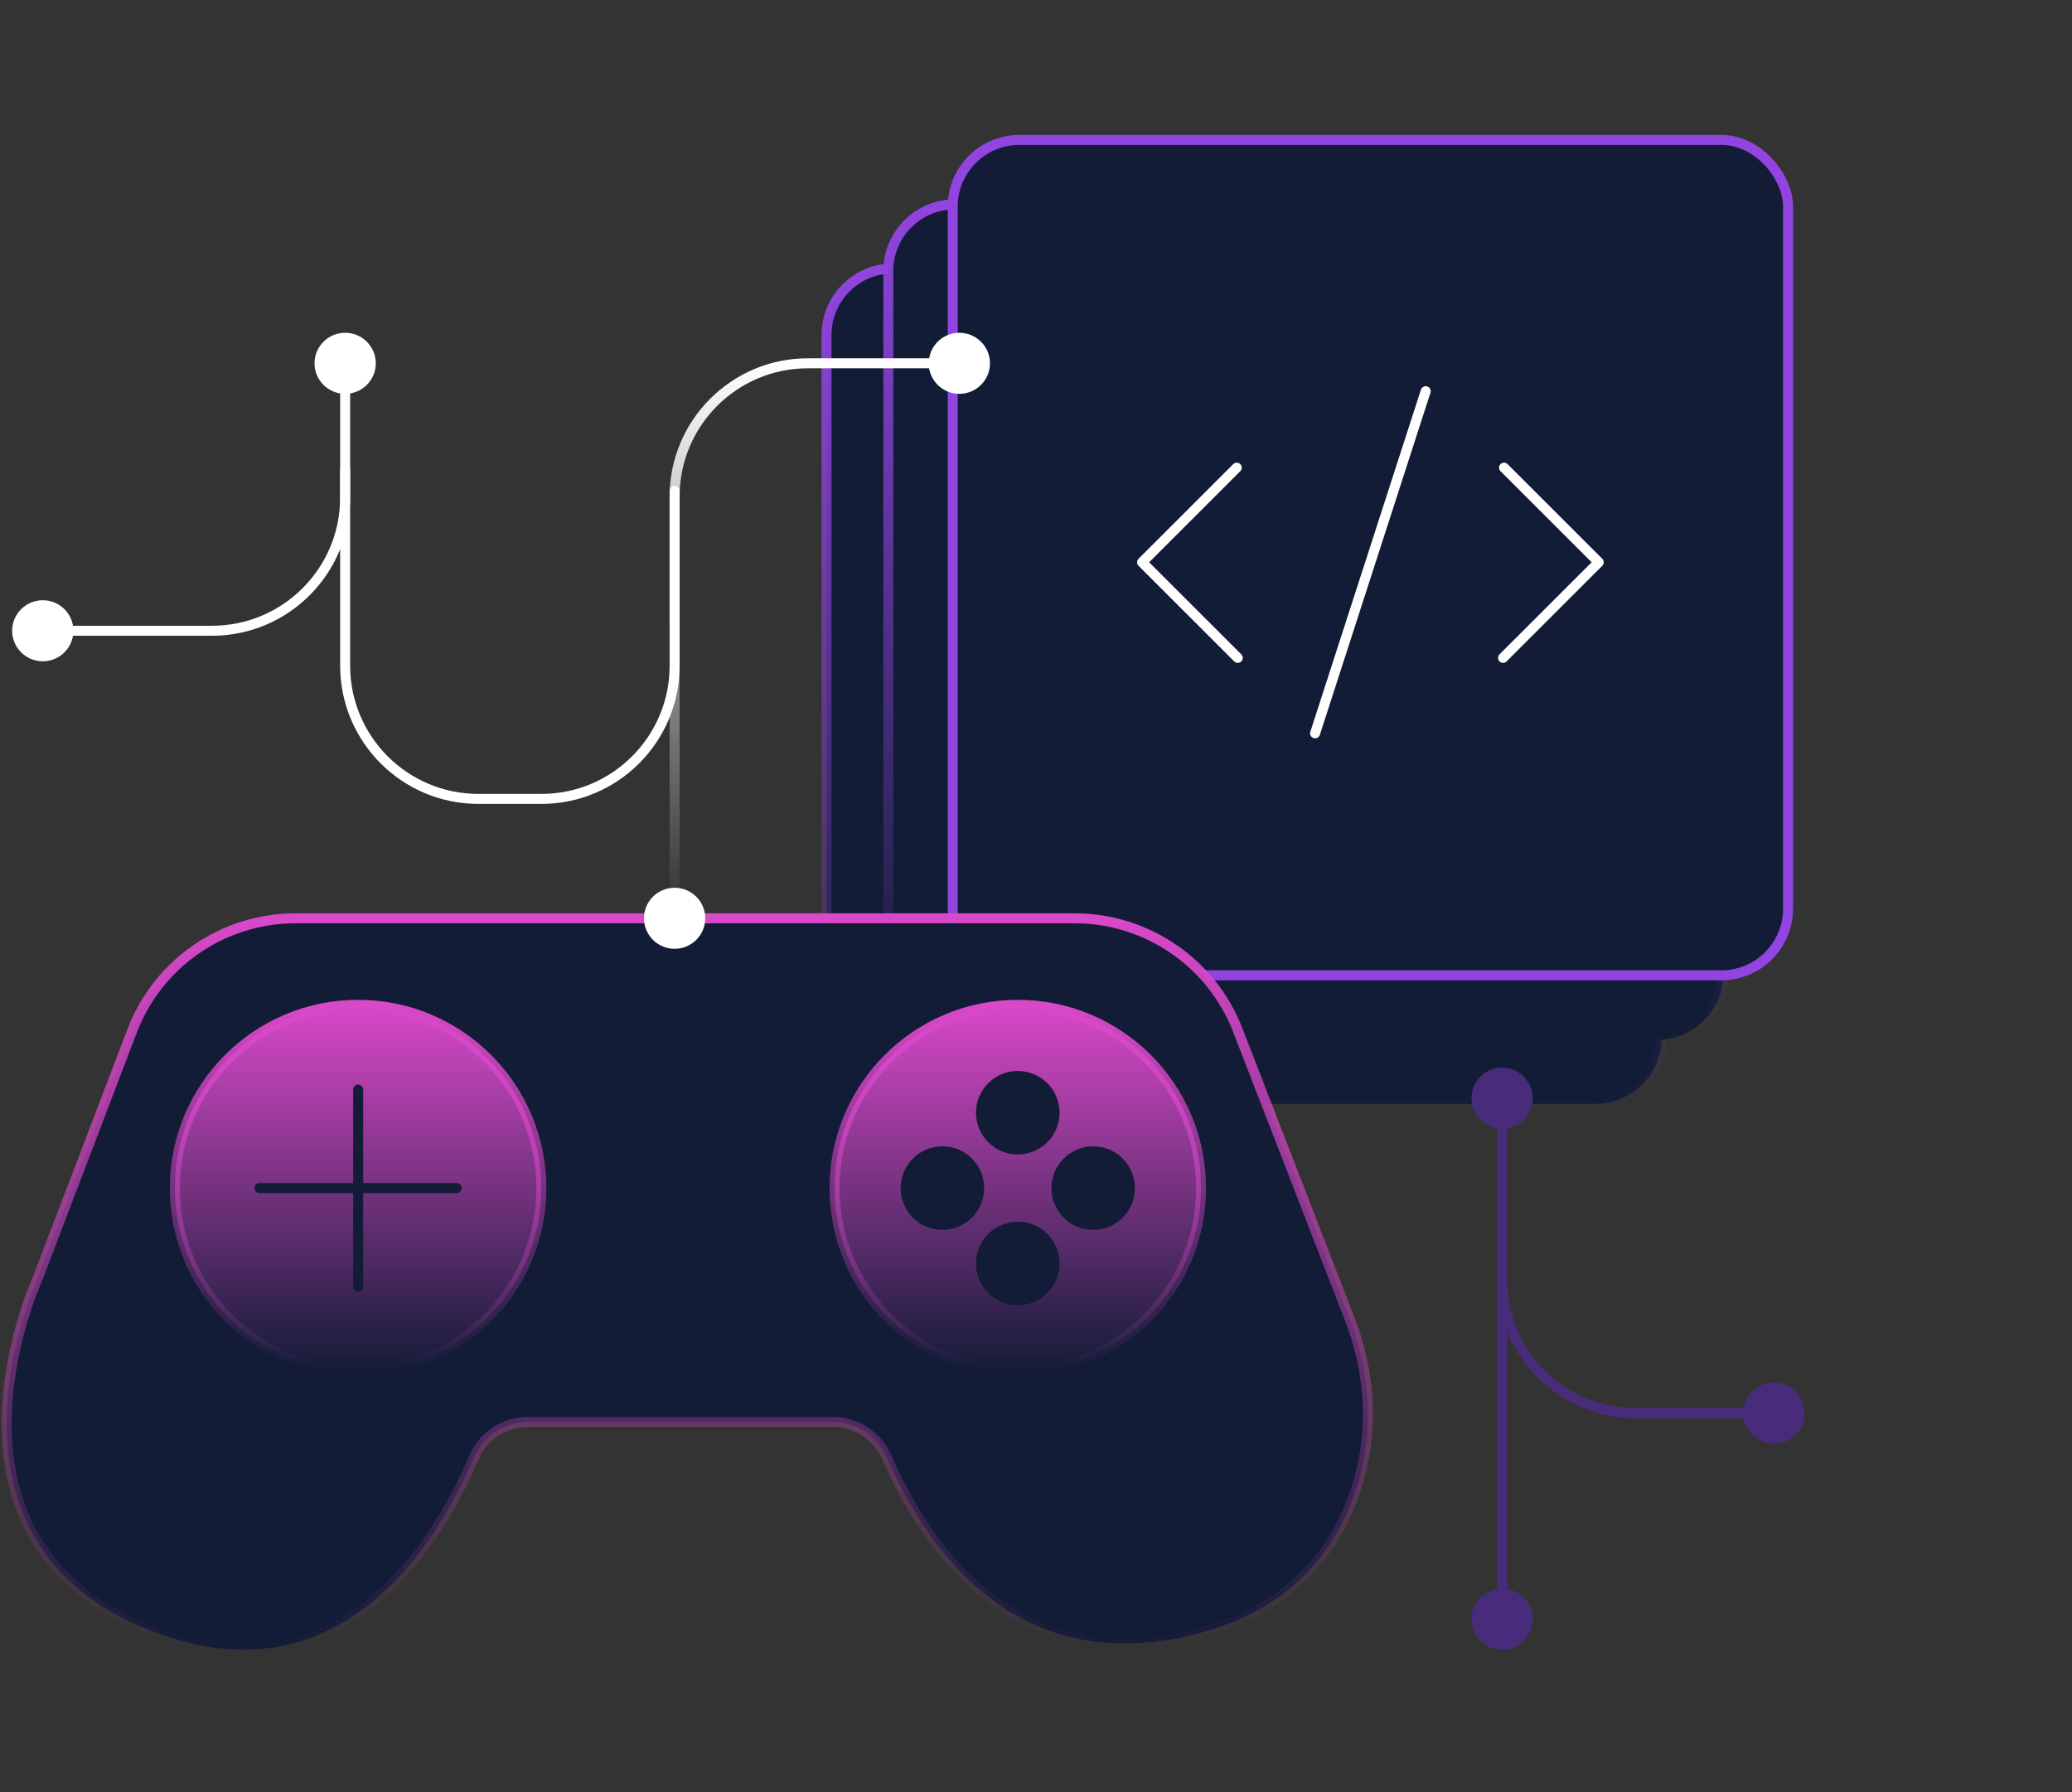 <svg width="311" height="269" viewBox="0 0 311 269" fill="none" xmlns="http://www.w3.org/2000/svg">
<rect x="0" y="0" width="311" height="269" fill="#333333" stroke="none"/>
<rect x="124.056" y="40.286" width="125.379" height="125.379" rx="10" fill="#121C36" stroke="url(#paint0_linear_1183_2879)" stroke-width="1.5" stroke-linejoin="round"/>
<rect x="133.33" y="30.673" width="125.379" height="125.379" rx="10" fill="#121C36" stroke="url(#paint1_linear_1183_2879)" stroke-width="1.5" stroke-linejoin="round"/>
<rect x="143.003" y="21" width="125.379" height="125.379" rx="10" fill="#121C36" stroke="#9244E0" stroke-width="1.5" stroke-linejoin="round"/>
<path d="M185.633 70.189L171.422 84.39L185.783 98.74" fill="#121C36"/>
<path d="M185.633 70.189L171.422 84.39L185.783 98.74" stroke="white" stroke-width="1.5" stroke-linecap="round" stroke-linejoin="round"/>
<path d="M213.992 58.716L197.391 110.061" stroke="white" stroke-width="1.5" stroke-linecap="round" stroke-linejoin="round"/>
<path d="M225.751 70.189L239.963 84.39L225.602 98.74" fill="#121C36"/>
<path d="M225.751 70.189L239.963 84.39L225.602 98.74" stroke="white" stroke-width="1.5" stroke-linecap="round" stroke-linejoin="round"/>
<path d="M44.434 137.82H161.269C172.13 137.82 181.866 144.487 185.782 154.597L202.626 198.061C205.563 205.67 206.197 214.022 204.022 221.885C201.538 230.889 195.319 240.926 180.397 245.003C153.11 252.467 139.349 233.081 133.094 218.696C131.698 215.489 128.543 213.424 125.062 213.424H79.209C75.692 213.424 72.519 215.508 71.141 218.751C66.354 230.056 52.484 254.677 25.161 245.637C-13.204 232.936 5.616 191.955 5.616 191.955L19.83 154.724C23.71 144.542 33.483 137.82 44.398 137.82H44.434Z" fill="#121C36" stroke="url(#paint2_linear_1183_2879)" stroke-width="1.5" stroke-miterlimit="10"/>
<circle cx="53.748" cy="178.316" r="27.505" fill="url(#paint3_linear_1183_2879)" stroke="url(#paint4_linear_1183_2879)" stroke-width="1.5"/>
<path d="M53.76 163.533V193.101" stroke="#121C36" stroke-width="1.5" stroke-linecap="round" stroke-linejoin="round"/>
<path d="M38.941 178.316H68.555" stroke="#121C36" stroke-width="1.5" stroke-linecap="round" stroke-linejoin="round"/>
<circle cx="152.766" cy="178.316" r="27.505" fill="url(#paint5_linear_1183_2879)" stroke="url(#paint6_linear_1183_2879)" stroke-width="1.5"/>
<path d="M152.766 172.517C155.815 172.517 158.286 170.047 158.286 167C158.286 163.954 155.815 161.484 152.766 161.484C149.717 161.484 147.245 163.954 147.245 167C147.245 170.047 149.717 172.517 152.766 172.517Z" fill="#121C36" stroke="#121C36" stroke-width="1.5" stroke-linecap="round" stroke-linejoin="round"/>
<path d="M152.766 195.148C155.815 195.148 158.286 192.678 158.286 189.631C158.286 186.585 155.815 184.115 152.766 184.115C149.717 184.115 147.245 186.585 147.245 189.631C147.245 192.678 149.717 195.148 152.766 195.148Z" fill="#121C36" stroke="#121C36" stroke-width="1.5" stroke-linecap="round" stroke-linejoin="round"/>
<path d="M146.967 178.316C146.967 175.267 144.497 172.796 141.45 172.796C138.403 172.796 135.934 175.267 135.934 178.316C135.934 181.365 138.403 183.837 141.45 183.837C144.497 183.837 146.967 181.365 146.967 178.316Z" fill="#121C36" stroke="#121C36" stroke-width="1.5" stroke-linecap="round" stroke-linejoin="round"/>
<path d="M169.598 178.316C169.598 175.267 167.128 172.796 164.081 172.796C161.035 172.796 158.565 175.267 158.565 178.316C158.565 181.365 161.035 183.837 164.081 183.837C167.128 183.837 169.598 181.365 169.598 178.316Z" fill="#121C36" stroke="#121C36" stroke-width="1.5" stroke-linecap="round" stroke-linejoin="round"/>
<path d="M101.26 73.675V99.903C101.26 110.948 92.305 119.903 81.26 119.903H71.806C60.761 119.903 51.806 110.948 51.806 99.903V54.527" stroke="white" stroke-width="1.5" stroke-linecap="round" stroke-linejoin="round"/>
<path d="M144.388 54.527H121.257C110.211 54.527 101.257 63.481 101.257 74.527V137.114" stroke="url(#paint7_linear_1183_2879)" stroke-width="1.5" stroke-linecap="round" stroke-linejoin="round"/>
<path d="M143.993 59.109C146.532 59.109 148.591 57.057 148.591 54.527C148.591 51.997 146.532 49.945 143.993 49.945C141.454 49.945 139.396 51.997 139.396 54.527C139.396 57.057 141.454 59.109 143.993 59.109Z" fill="white"/>
<path d="M51.806 59.109C54.345 59.109 56.404 57.057 56.404 54.527C56.404 51.997 54.345 49.945 51.806 49.945C49.267 49.945 47.209 51.997 47.209 54.527C47.209 57.057 49.267 59.109 51.806 59.109Z" fill="white"/>
<path d="M101.257 142.402C103.796 142.402 105.854 140.351 105.854 137.82C105.854 135.29 103.796 133.239 101.257 133.239C98.718 133.239 96.659 135.29 96.659 137.82C96.659 140.351 98.718 142.402 101.257 142.402Z" fill="white"/>
<path d="M225.475 165.665V192.08C225.475 203.126 234.429 212.08 245.475 212.08H266.344" stroke="#482C7B" stroke-width="1.5" stroke-linecap="round" stroke-linejoin="round"/>
<path d="M225.456 180.325V244.367" stroke="#482C7B" stroke-width="1.5" stroke-linecap="round" stroke-linejoin="round"/>
<path d="M225.456 169.399C227.995 169.399 230.053 167.347 230.053 164.817C230.053 162.287 227.995 160.235 225.456 160.235C222.917 160.235 220.859 162.287 220.859 164.817C220.859 167.347 222.917 169.399 225.456 169.399Z" fill="#482C7B"/>
<path d="M225.456 247.591C227.995 247.591 230.053 245.54 230.053 243.009C230.053 240.479 227.995 238.428 225.456 238.428C222.917 238.428 220.859 240.479 220.859 243.009C220.859 245.54 222.917 247.591 225.456 247.591Z" fill="#482C7B"/>
<path d="M266.262 216.662C268.801 216.662 270.86 214.611 270.86 212.08C270.86 209.55 268.801 207.499 266.262 207.499C263.723 207.499 261.665 209.55 261.665 212.08C261.665 214.611 263.723 216.662 266.262 216.662Z" fill="#482C7B"/>
<path d="M51.806 70.591L51.806 74.668C51.806 85.714 42.852 94.668 31.806 94.668L6.421 94.668" stroke="white" stroke-width="1.5" stroke-linecap="round" stroke-linejoin="round"/>
<path d="M6.421 99.25C3.882 99.25 1.824 97.198 1.824 94.668C1.824 92.138 3.882 90.086 6.421 90.086C8.96 90.086 11.019 92.138 11.019 94.668C11.019 97.198 8.96 99.25 6.421 99.25Z" fill="white"/>
<defs>
<linearGradient id="paint0_linear_1183_2879" x1="186.745" y1="40.286" x2="186.745" y2="165.664" gradientUnits="userSpaceOnUse">
<stop stop-color="#9244E0"/>
<stop offset="1" stop-color="#9244E0" stop-opacity="0"/>
</linearGradient>
<linearGradient id="paint1_linear_1183_2879" x1="196.02" y1="30.673" x2="196.02" y2="156.051" gradientUnits="userSpaceOnUse">
<stop stop-color="#9244E0"/>
<stop offset="1" stop-color="#9244E0" stop-opacity="0"/>
</linearGradient>
<linearGradient id="paint2_linear_1183_2879" x1="103.158" y1="137.82" x2="103.158" y2="247.591" gradientUnits="userSpaceOnUse">
<stop stop-color="#D948C9"/>
<stop offset="1" stop-color="#D948C9" stop-opacity="0"/>
</linearGradient>
<linearGradient id="paint3_linear_1183_2879" x1="53.748" y1="150.811" x2="53.748" y2="205.822" gradientUnits="userSpaceOnUse">
<stop stop-color="#D948C9"/>
<stop offset="1" stop-color="#D948C9" stop-opacity="0"/>
</linearGradient>
<linearGradient id="paint4_linear_1183_2879" x1="53.748" y1="150.811" x2="53.748" y2="205.822" gradientUnits="userSpaceOnUse">
<stop stop-color="#D948C9"/>
<stop offset="1" stop-color="#D948C9" stop-opacity="0"/>
</linearGradient>
<linearGradient id="paint5_linear_1183_2879" x1="152.766" y1="150.811" x2="152.766" y2="205.822" gradientUnits="userSpaceOnUse">
<stop stop-color="#D948C9"/>
<stop offset="1" stop-color="#D948C9" stop-opacity="0"/>
</linearGradient>
<linearGradient id="paint6_linear_1183_2879" x1="152.766" y1="150.811" x2="152.766" y2="205.822" gradientUnits="userSpaceOnUse">
<stop stop-color="#D948C9"/>
<stop offset="1" stop-color="#D948C9" stop-opacity="0"/>
</linearGradient>
<linearGradient id="paint7_linear_1183_2879" x1="122.822" y1="54.527" x2="122.822" y2="137.114" gradientUnits="userSpaceOnUse">
<stop stop-color="white"/>
<stop offset="1" stop-color="white" stop-opacity="0"/>
</linearGradient>
</defs>
</svg>
